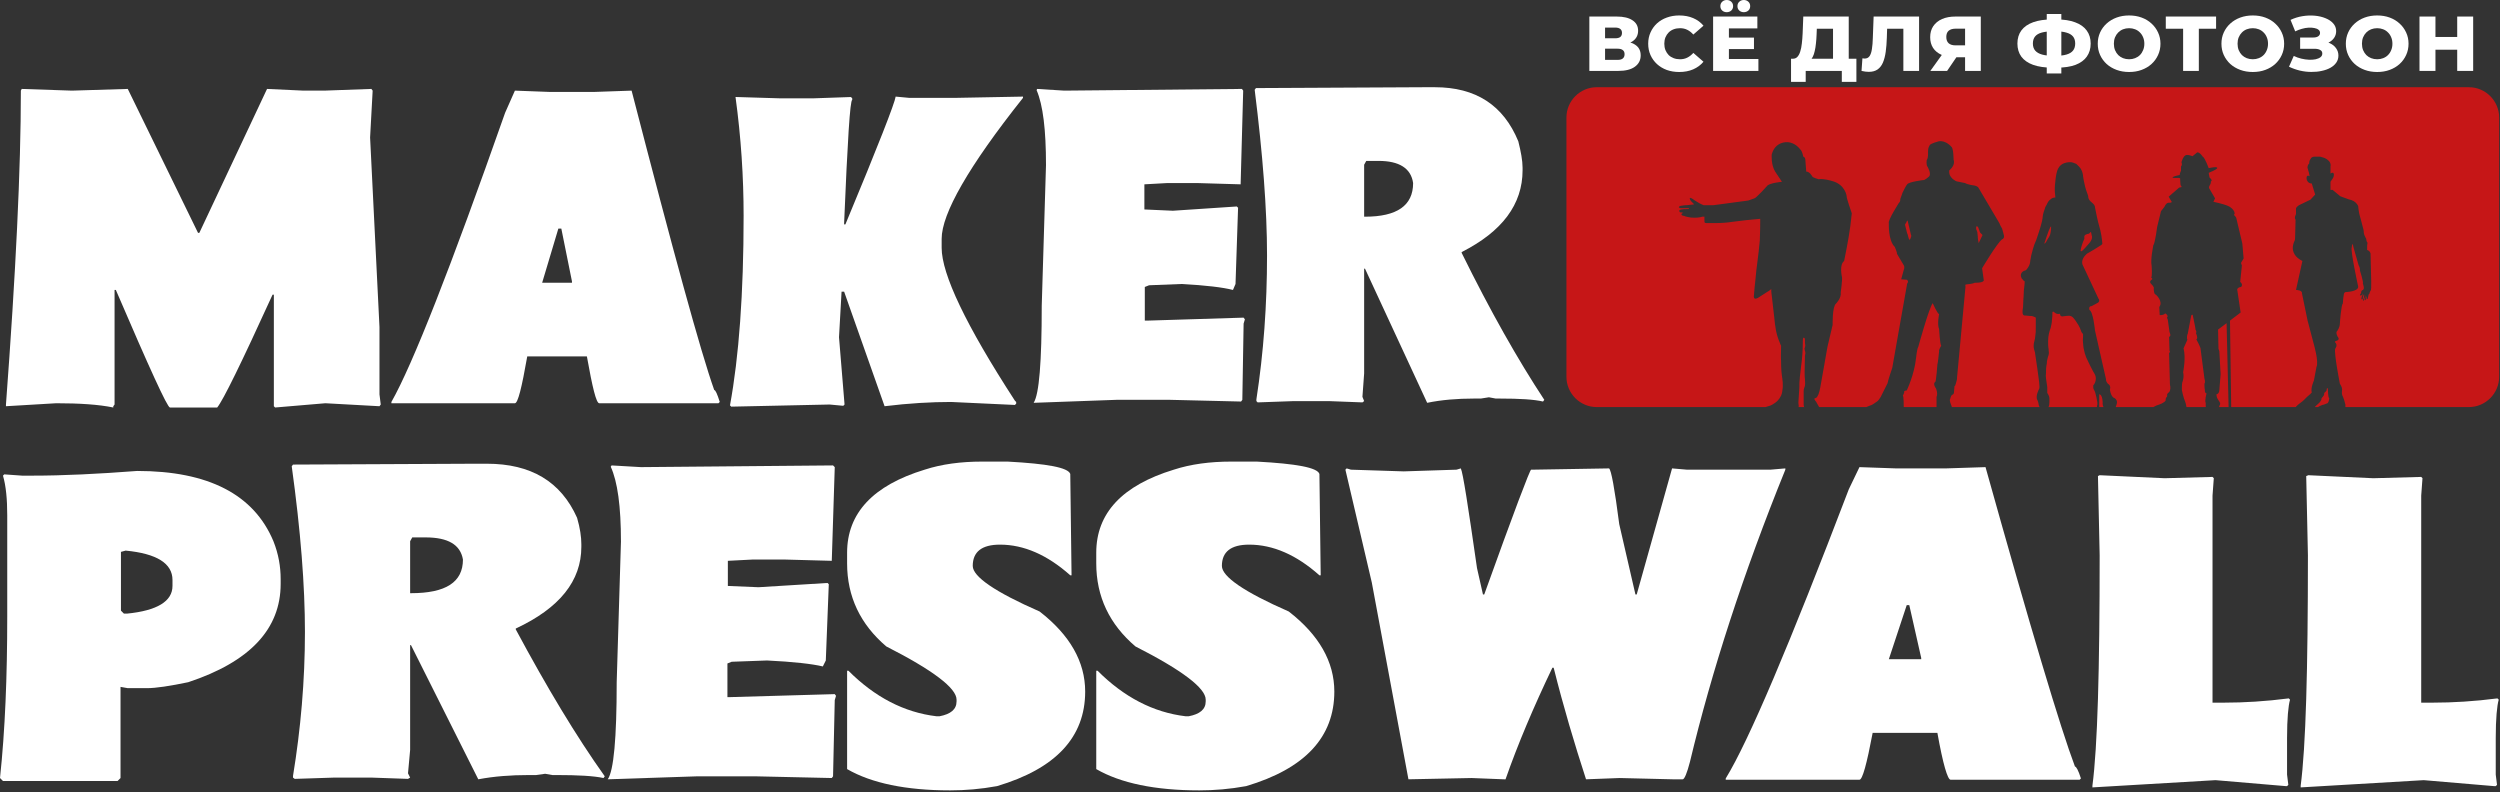 <?xml version="1.0" encoding="UTF-8"?> <svg xmlns="http://www.w3.org/2000/svg" width="587" height="186" viewBox="0 0 587 186" fill="none"><rect x="0" y="0" width="587" height="186" fill="#333333" stroke="none"/> <path d="M32.2 110.581C48.9 110.581 59.6 116.081 64.2 127.081C65.4 130.081 65.9 133.081 65.9 135.981V137.081C65.9 147.681 58.7 155.381 44.2 160.181C39.9 161.081 36.6 161.581 34.5 161.581H30L28.3 161.281V182.681L27.6 183.381H0.7L0 182.681C1.2 171.481 1.7 158.781 1.7 144.781V120.981C1.7 117.181 1.4 114.081 0.7 111.681L1 111.381L5.2 111.681H7.6C14.9 111.681 23 111.281 32.2 110.581ZM28.4 129.581V143.381L29.1 144.081H29.8C36.9 143.381 40.5 141.181 40.5 137.581V136.181C40.5 132.281 36.8 129.981 29.5 129.281L28.4 129.581Z" fill="white"></path> <path d="M111.5 108.881H114.3C124.7 108.881 131.7 113.081 135.5 121.581C136.2 123.981 136.5 126.081 136.5 127.781V128.381C136.5 136.381 131.4 142.781 121.1 147.581V147.781C128.4 161.381 135.3 172.881 142 182.281L141.7 182.681C139.4 182.181 135.7 181.981 130.7 181.981H129.7L128 181.681L125.9 181.981H124.2C119.9 181.981 116 182.281 112.3 182.981L96.5 151.481H96.3V176.081L95.8 181.581L96.3 182.581L95.8 182.881L87.3 182.581H78.4L69.2 182.881L68.8 182.581V182.181C70.6 171.181 71.6 159.881 71.6 148.381C71.6 137.581 70.6 124.681 68.5 109.481L68.8 109.081H69.2L111.5 108.881ZM96.3 127.081V139.281H96.5C104.7 139.281 108.7 136.681 108.7 131.381C108.1 127.881 105.2 126.181 99.9 126.181H96.8L96.3 127.081Z" fill="white"></path> <path d="M143.6 109.281L150.5 109.681L195.6 109.281L196 109.681L195.3 131.681L184.3 131.381H176.7L170.9 131.681V137.581L178.1 137.881L194.3 136.881L194.6 137.181L193.9 155.081L193.2 156.481C190.7 155.881 186.3 155.381 180.1 155.081L171.8 155.381L170.8 155.781V163.681H171.5L196 162.981L196.3 163.381L196 164.381L195.6 182.281L195.3 182.681L177.4 182.281H163.7L142.7 182.981C144.1 180.981 144.8 173.381 144.8 160.181L145.8 127.181C145.8 118.881 145 113.081 143.4 109.581L143.6 109.281Z" fill="white"></path> <path d="M230.6 108.381H236.6C245.9 108.881 250.8 109.781 251.3 111.281L251.6 135.081H251.3C245.9 130.281 240.4 127.881 234.8 127.881C230.5 127.881 228.4 129.581 228.4 132.881C228.4 135.381 233.6 138.981 244.1 143.581C251.2 149.081 254.8 155.381 254.8 162.381C254.8 173.081 247.9 180.481 234.1 184.581C230.3 185.281 226.6 185.581 223.1 185.581C212.7 185.581 204.6 183.881 198.9 180.581V157.481H199.2C205.4 163.681 212.3 167.281 219.9 168.181H220.6C223.2 167.681 224.6 166.581 224.6 164.681V164.281C224.6 161.581 219.1 157.381 208.1 151.781C202 146.581 198.9 140.081 198.9 132.281V129.781C198.9 120.481 205 113.981 217.1 110.281C221.1 108.981 225.6 108.381 230.6 108.381Z" fill="white"></path> <path d="M289.1 108.381H295.1C304.4 108.881 309.3 109.781 309.8 111.281L310.1 135.081H309.8C304.4 130.281 298.9 127.881 293.3 127.881C289 127.881 286.9 129.581 286.9 132.881C286.9 135.381 292.1 138.981 302.6 143.581C309.7 149.081 313.3 155.381 313.3 162.381C313.3 173.081 306.4 180.481 292.6 184.581C288.8 185.281 285.1 185.581 281.6 185.581C271.2 185.581 263.1 183.881 257.4 180.581V157.481H257.7C263.9 163.681 270.8 167.281 278.4 168.181H279.1C281.7 167.681 283.1 166.581 283.1 164.681V164.281C283.1 161.581 277.6 157.381 266.6 151.781C260.5 146.581 257.4 140.081 257.4 132.281V129.781C257.4 120.481 263.5 113.981 275.6 110.281C279.6 108.981 284.1 108.381 289.1 108.381Z" fill="white"></path> <path d="M316.2 109.98L317.2 110.28L329.6 110.68L342 110.28L343 109.98C343.5 110.98 344.7 118.78 346.8 133.38L348.2 139.58H348.5C355.5 120.08 359.2 110.38 359.5 110.28H359.9L377.8 109.98C378.3 110.28 379.1 114.58 380.2 123.08L384 139.58H384.3L392.6 109.98L396.1 110.28H415.7L419.2 109.98V110.28C409.3 134.68 401.9 157.58 396.8 178.88C396.1 181.58 395.5 182.98 395.1 182.98H392.7L380.3 182.68L372.4 182.98C369.7 174.68 367.1 165.98 364.8 156.78H364.5C360.1 165.98 356.4 174.68 353.5 182.98H353.1L345.5 182.68L330.7 182.98L322.1 136.78L315.9 110.28L316.2 109.98Z" fill="white"></path> <path d="M436.6 109.681L445.2 109.981H456.9L466.2 109.681C476.8 147.581 483.8 170.981 487.2 179.981C487.5 179.981 488 180.881 488.6 182.781L488.3 183.081H458C457.3 183.081 456.2 179.381 454.9 172.081H439.7C438.3 179.481 437.3 183.081 436.6 183.081H405.2V182.781C410.6 173.981 420.2 151.281 434.1 114.881L436.6 109.681ZM447.7 142.081L443.5 154.781H451.1V154.481L448.3 142.081H447.7Z" fill="white"></path> <path d="M493 111.581L508.1 112.281H508.5L519.5 111.981L519.8 112.281L519.5 116.381V164.981H522.3C526.9 164.981 532 164.681 537.4 163.981L537.7 164.281C537.3 165.681 537 168.681 537 173.281V181.881L537.3 184.281L537 184.581H536.7L520.2 183.181L491.3 184.881V184.481C492.5 175.381 493 157.281 493 130.381L492.6 111.781L493 111.581Z" fill="white"></path> <path d="M542 111.581L557.1 112.281H557.5L568.5 111.981L568.8 112.281L568.5 116.381V164.981H571.3C575.9 164.981 581 164.681 586.4 163.981L586.7 164.281C586.3 165.681 586 168.681 586 173.281V181.881L586.3 184.281L586 184.581H585.6L569.1 183.181L540.2 184.881V184.481C541.4 175.381 541.9 157.281 541.9 130.381L541.5 111.781L542 111.581Z" fill="white"></path> <path d="M5.1 20.881L16.9 21.281L30 20.881L46.5 54.681H46.8L62.7 20.881L71.3 21.281H76.1L87.2 20.881L87.5 21.281L86.9 32.281L89.1 76.781V92.581L89.4 94.981L89.1 95.381L76.4 94.681L64.6 95.681L64.3 95.381V69.181H64C56.7 85.181 52.4 93.981 51 95.681H39.9C39.3 95.681 35.1 86.481 27.2 68.081H26.9V94.981L26.6 95.381V95.681C23.2 94.981 18.7 94.681 13.2 94.681L1.4 95.381V94.981C3.7 64.181 4.9 39.581 4.9 21.281L5.1 20.881Z" fill="white"></path> <path d="M120.9 21.28L128.9 21.58H139.7L148.3 21.28C158.1 59.18 164.5 82.58 167.7 91.58C168 91.58 168.4 92.48 169 94.38L168.7 94.68H140.7C140 94.68 139.1 90.98 137.8 83.68H123.8C122.5 91.08 121.6 94.68 120.9 94.68H91.9V94.38C96.9 85.58 105.8 62.88 118.6 26.48L120.9 21.28ZM131.1 53.68L127.3 66.38H134.3V66.08L131.8 53.68H131.1Z" fill="white"></path> <path d="M172.7 22.781H173L182.9 23.081H191.2L199.8 22.781L200.1 23.081V23.481C199.6 23.481 199 33.081 198.2 52.381V52.681H198.5C206.2 34.181 210.1 24.181 210.3 22.681L213.5 22.981H224.3L240.2 22.681V22.981C227.4 39.081 221.1 50.181 221.1 56.081V58.181C221.1 64.381 226.8 76.381 238.3 94.081L238.6 94.381V94.781L238.3 95.081L223.3 94.381C218.7 94.381 213.4 94.681 207.7 95.381L198.2 68.481H197.6L197 79.181L198.3 94.981L198 95.281L194.8 94.981L171.7 95.481L171.4 95.181C173.5 83.781 174.6 68.881 174.6 50.681C174.6 41.581 174 32.281 172.7 22.781Z" fill="white"></path> <path d="M243.5 20.881L249.9 21.281L291.6 20.881L291.9 21.281L291.3 43.281L281.1 42.981H274.1L268.7 43.281V49.181L275.4 49.481L290.4 48.481L290.7 48.781L290.1 66.681L289.5 68.081C287.2 67.481 283.1 66.981 277.4 66.681L269.8 66.981L268.8 67.381V75.281H269.4L292 74.581L292.3 74.981L292 75.981L291.7 93.881L291.4 94.281L274.8 93.881H262.1L242.7 94.581C244 92.581 244.6 84.981 244.6 71.781L245.6 38.781C245.6 30.481 244.9 24.681 243.4 21.181L243.5 20.881Z" fill="white"></path> <path d="M334.4 20.48H336.9C346.5 20.48 353 24.68 356.5 33.181C357.1 35.581 357.5 37.681 357.5 39.38V39.98C357.5 47.98 352.7 54.38 343.2 59.181V59.38C349.9 72.981 356.4 84.481 362.6 93.88L362.3 94.281C360.2 93.781 356.8 93.581 352.1 93.581H351.2L349.6 93.281L347.7 93.581H346.1C342.2 93.581 338.5 93.88 335.1 94.581L320.5 63.081H320.3V87.68L319.9 93.18L320.3 94.18L319.9 94.481L312 94.18H303.8L295.3 94.481L295 94.18V93.781C296.7 82.781 297.5 71.481 297.5 59.98C297.5 49.181 296.5 36.281 294.6 21.081L294.9 20.68H295.2L334.4 20.48ZM320.3 38.681V50.88H320.5C328 50.88 331.8 48.281 331.8 42.98C331.3 39.48 328.5 37.781 323.7 37.781H320.8L320.3 38.681Z" fill="white"></path> <path d="M576.953 3.885H580.7V16.651H576.953V3.885ZM571.844 16.651H568.097V3.885H571.844V16.651ZM577.218 11.672H571.579V8.681H577.218V11.672Z" fill="white"></path> <path d="M558.164 16.906C557.104 16.906 556.126 16.741 555.231 16.413C554.335 16.085 553.553 15.623 552.884 15.027C552.228 14.419 551.717 13.714 551.351 12.912C550.985 12.109 550.802 11.228 550.802 10.267C550.802 9.307 550.985 8.425 551.351 7.623C551.717 6.82 552.228 6.121 552.884 5.526C553.553 4.918 554.335 4.45 555.231 4.121C556.126 3.793 557.104 3.629 558.164 3.629C559.236 3.629 560.214 3.793 561.097 4.121C561.993 4.45 562.769 4.918 563.425 5.526C564.081 6.121 564.592 6.82 564.958 7.623C565.336 8.425 565.525 9.307 565.525 10.267C565.525 11.228 565.336 12.115 564.958 12.93C564.592 13.732 564.081 14.431 563.425 15.027C562.769 15.623 561.993 16.085 561.097 16.413C560.214 16.741 559.236 16.906 558.164 16.906ZM558.164 13.915C558.668 13.915 559.135 13.83 559.564 13.659C560.006 13.489 560.384 13.246 560.7 12.93C561.028 12.602 561.28 12.213 561.457 11.763C561.646 11.313 561.74 10.814 561.74 10.267C561.74 9.708 561.646 9.21 561.457 8.772C561.28 8.322 561.028 7.939 560.7 7.623C560.384 7.295 560.006 7.045 559.564 6.875C559.135 6.705 558.668 6.62 558.164 6.62C557.659 6.62 557.186 6.705 556.744 6.875C556.316 7.045 555.937 7.295 555.609 7.623C555.294 7.939 555.041 8.322 554.852 8.772C554.675 9.21 554.587 9.708 554.587 10.267C554.587 10.814 554.675 11.313 554.852 11.763C555.041 12.213 555.294 12.602 555.609 12.93C555.937 13.246 556.316 13.489 556.744 13.659C557.186 13.83 557.659 13.915 558.164 13.915Z" fill="white"></path> <path d="M537.459 15.666L538.576 13.131C539.144 13.411 539.737 13.624 540.355 13.77C540.973 13.915 541.572 14.001 542.153 14.025C542.733 14.049 543.257 14.013 543.723 13.915C544.203 13.806 544.581 13.642 544.859 13.423C545.136 13.204 545.275 12.918 545.275 12.566C545.275 12.177 545.105 11.897 544.764 11.727C544.436 11.545 544.001 11.453 543.458 11.453H540.071V8.809H543.156C543.66 8.809 544.051 8.712 544.329 8.517C544.607 8.323 544.745 8.061 544.745 7.733C544.745 7.417 544.625 7.168 544.386 6.985C544.146 6.791 543.824 6.657 543.421 6.584C543.017 6.499 542.563 6.469 542.058 6.493C541.553 6.517 541.03 6.608 540.487 6.766C539.945 6.912 539.421 7.113 538.917 7.368L537.819 4.669C538.715 4.244 539.655 3.952 540.639 3.794C541.623 3.636 542.582 3.599 543.515 3.684C544.449 3.769 545.294 3.97 546.051 4.286C546.808 4.59 547.407 4.997 547.849 5.508C548.303 6.019 548.53 6.621 548.53 7.314C548.53 7.921 548.36 8.462 548.019 8.937C547.679 9.411 547.218 9.782 546.638 10.049C546.057 10.317 545.389 10.45 544.632 10.45L544.726 9.684C545.597 9.684 546.354 9.83 546.997 10.122C547.653 10.414 548.158 10.815 548.511 11.326C548.877 11.824 549.06 12.402 549.06 13.058C549.06 13.678 548.89 14.232 548.549 14.718C548.221 15.192 547.761 15.593 547.168 15.921C546.575 16.25 545.893 16.493 545.124 16.651C544.367 16.821 543.553 16.9 542.683 16.888C541.812 16.888 540.929 16.785 540.033 16.578C539.15 16.371 538.292 16.067 537.459 15.666Z" fill="white"></path> <path d="M528.956 16.906C527.896 16.906 526.918 16.741 526.023 16.413C525.127 16.085 524.345 15.623 523.676 15.027C523.02 14.419 522.509 13.714 522.143 12.912C521.777 12.109 521.594 11.228 521.594 10.267C521.594 9.307 521.777 8.425 522.143 7.623C522.509 6.82 523.02 6.121 523.676 5.526C524.345 4.918 525.127 4.45 526.023 4.121C526.918 3.793 527.896 3.629 528.956 3.629C530.028 3.629 531.006 3.793 531.889 4.121C532.785 4.45 533.561 4.918 534.217 5.526C534.873 6.121 535.384 6.82 535.75 7.623C536.128 8.425 536.317 9.307 536.317 10.267C536.317 11.228 536.128 12.115 535.75 12.93C535.384 13.732 534.873 14.431 534.217 15.027C533.561 15.623 532.785 16.085 531.889 16.413C531.006 16.741 530.028 16.906 528.956 16.906ZM528.956 13.915C529.46 13.915 529.927 13.83 530.356 13.659C530.798 13.489 531.176 13.246 531.492 12.93C531.82 12.602 532.072 12.213 532.249 11.763C532.438 11.313 532.532 10.814 532.532 10.267C532.532 9.708 532.438 9.21 532.249 8.772C532.072 8.322 531.82 7.939 531.492 7.623C531.176 7.295 530.798 7.045 530.356 6.875C529.927 6.705 529.46 6.62 528.956 6.62C528.451 6.62 527.978 6.705 527.536 6.875C527.108 7.045 526.729 7.295 526.401 7.623C526.086 7.939 525.833 8.322 525.644 8.772C525.467 9.21 525.379 9.708 525.379 10.267C525.379 10.814 525.467 11.313 525.644 11.763C525.833 12.213 526.086 12.602 526.401 12.93C526.729 13.246 527.108 13.489 527.536 13.659C527.978 13.83 528.451 13.915 528.956 13.915Z" fill="white"></path> <path d="M512.596 16.651V5.946L513.428 6.748H508.527V3.885H520.336V6.748H515.453L516.286 5.946V16.651H512.596Z" fill="white"></path> <path d="M499.915 16.906C498.855 16.906 497.877 16.741 496.981 16.413C496.086 16.085 495.304 15.623 494.635 15.027C493.979 14.419 493.468 13.714 493.102 12.912C492.736 12.109 492.553 11.228 492.553 10.267C492.553 9.307 492.736 8.425 493.102 7.623C493.468 6.82 493.979 6.121 494.635 5.526C495.304 4.918 496.086 4.45 496.981 4.121C497.877 3.793 498.855 3.629 499.915 3.629C500.987 3.629 501.965 3.793 502.848 4.121C503.744 4.45 504.52 4.918 505.176 5.526C505.832 6.121 506.343 6.82 506.709 7.623C507.087 8.425 507.276 9.307 507.276 10.267C507.276 11.228 507.087 12.115 506.709 12.93C506.343 13.732 505.832 14.431 505.176 15.027C504.52 15.623 503.744 16.085 502.848 16.413C501.965 16.741 500.987 16.906 499.915 16.906ZM499.915 13.915C500.419 13.915 500.886 13.83 501.315 13.659C501.757 13.489 502.135 13.246 502.451 12.93C502.779 12.602 503.031 12.213 503.208 11.763C503.397 11.313 503.491 10.814 503.491 10.267C503.491 9.708 503.397 9.21 503.208 8.772C503.031 8.322 502.779 7.939 502.451 7.623C502.135 7.295 501.757 7.045 501.315 6.875C500.886 6.705 500.419 6.62 499.915 6.62C499.41 6.62 498.937 6.705 498.495 6.875C498.066 7.045 497.688 7.295 497.36 7.623C497.045 7.939 496.792 8.322 496.603 8.772C496.426 9.21 496.338 9.708 496.338 10.267C496.338 10.814 496.426 11.313 496.603 11.763C496.792 12.213 497.045 12.602 497.36 12.93C497.688 13.246 498.066 13.489 498.495 13.659C498.937 13.83 499.41 13.915 499.915 13.915Z" fill="white"></path> <path d="M481.864 15.884C480.098 15.884 478.602 15.665 477.379 15.228C476.168 14.79 475.247 14.152 474.616 13.313C473.998 12.462 473.688 11.434 473.688 10.231C473.688 9.015 473.998 7.987 474.616 7.149C475.247 6.297 476.174 5.653 477.398 5.215C478.621 4.778 480.116 4.559 481.883 4.559C481.908 4.559 481.99 4.559 482.129 4.559C482.28 4.559 482.431 4.559 482.583 4.559C482.734 4.559 482.816 4.559 482.829 4.559C484.583 4.559 486.052 4.784 487.238 5.234C488.437 5.671 489.345 6.316 489.963 7.167C490.582 8.006 490.891 9.027 490.891 10.231C490.891 11.422 490.588 12.443 489.982 13.294C489.389 14.133 488.506 14.778 487.333 15.228C486.16 15.665 484.715 15.884 482.999 15.884C482.974 15.884 482.873 15.884 482.696 15.884C482.52 15.884 482.349 15.884 482.185 15.884C482.021 15.884 481.914 15.884 481.864 15.884ZM482.204 13.112C482.242 13.112 482.299 13.112 482.375 13.112C482.463 13.112 482.526 13.112 482.564 13.112C483.649 13.112 484.538 13.009 485.232 12.802C485.926 12.595 486.437 12.279 486.765 11.854C487.093 11.428 487.257 10.881 487.257 10.212C487.257 9.532 487.087 8.984 486.746 8.571C486.406 8.158 485.895 7.854 485.213 7.659C484.532 7.452 483.662 7.349 482.602 7.349C482.564 7.349 482.501 7.349 482.413 7.349C482.337 7.349 482.267 7.349 482.204 7.349C481.069 7.349 480.142 7.446 479.423 7.641C478.703 7.835 478.174 8.146 477.833 8.571C477.492 8.984 477.322 9.538 477.322 10.231C477.322 10.912 477.505 11.465 477.871 11.89C478.249 12.316 478.798 12.626 479.517 12.82C480.249 13.015 481.145 13.112 482.204 13.112ZM480.577 17.252V3.282H484.002V17.252H480.577Z" fill="white"></path> <path d="M461.4 16.651V12.693L462.29 13.441H458.94C457.754 13.441 456.732 13.253 455.874 12.876C455.016 12.499 454.354 11.958 453.887 11.253C453.433 10.547 453.206 9.709 453.206 8.736C453.206 7.727 453.446 6.864 453.925 6.146C454.417 5.417 455.105 4.857 455.988 4.468C456.884 4.079 457.931 3.885 459.129 3.885H465.09V16.651H461.4ZM453.244 16.651L456.556 12.037H460.322L457.18 16.651H453.244ZM461.4 11.544V5.836L462.29 6.73H459.205C458.473 6.73 457.918 6.894 457.54 7.222C457.174 7.538 456.991 8.025 456.991 8.681C456.991 9.326 457.174 9.818 457.54 10.158C457.918 10.487 458.461 10.651 459.167 10.651H462.29L461.4 11.544Z" fill="white"></path> <path d="M438.791 16.87C438.538 16.87 438.267 16.852 437.977 16.815C437.699 16.779 437.403 16.724 437.087 16.651L437.296 13.696C437.472 13.733 437.643 13.751 437.807 13.751C438.324 13.751 438.715 13.557 438.98 13.168C439.245 12.766 439.428 12.207 439.529 11.49C439.642 10.772 439.712 9.933 439.737 8.973L439.926 3.885H450.599V16.651H446.909V5.946L447.723 6.748H442.367L443.124 5.909L443.03 8.827C442.992 10.067 442.903 11.186 442.765 12.183C442.626 13.168 442.405 14.012 442.102 14.718C441.8 15.411 441.377 15.946 440.834 16.323C440.305 16.687 439.623 16.87 438.791 16.87Z" fill="white"></path> <path d="M430.394 15.082V6.748H426.59L426.534 8.134C426.508 8.876 426.458 9.569 426.382 10.213C426.319 10.857 426.225 11.447 426.098 11.982C425.985 12.517 425.827 12.979 425.625 13.368C425.436 13.745 425.203 14.037 424.925 14.243L420.932 13.788C421.374 13.8 421.733 13.66 422.011 13.368C422.301 13.064 422.528 12.645 422.692 12.11C422.869 11.575 422.995 10.943 423.071 10.213C423.159 9.484 423.222 8.687 423.26 7.824L423.411 3.885H434.084V15.082H430.394ZM420.535 19.222V13.788H435.882V19.222H432.457V16.651H423.979V19.222H420.535Z" fill="white"></path> <path d="M405.683 8.827H411.833V11.526H405.683V8.827ZM405.947 13.86H412.874V16.651H402.238V3.885H412.628V6.675H405.947V13.86ZM409.448 2.863C409.032 2.863 408.679 2.736 408.389 2.48C408.098 2.213 407.953 1.866 407.953 1.441C407.953 1.015 408.098 0.669 408.389 0.401C408.679 0.134 409.032 0 409.448 0C409.865 0 410.218 0.134 410.508 0.401C410.798 0.669 410.943 1.015 410.943 1.441C410.943 1.866 410.798 2.213 410.508 2.48C410.218 2.736 409.865 2.863 409.448 2.863ZM405.436 2.863C405.02 2.863 404.667 2.736 404.377 2.48C404.087 2.213 403.941 1.866 403.941 1.441C403.941 1.015 404.087 0.669 404.377 0.401C404.667 0.134 405.02 0 405.436 0C405.853 0 406.206 0.134 406.496 0.401C406.786 0.669 406.932 1.015 406.932 1.441C406.932 1.866 406.786 2.213 406.496 2.48C406.206 2.736 405.853 2.863 405.436 2.863Z" fill="white"></path> <path d="M394.281 16.906C393.234 16.906 392.263 16.748 391.367 16.431C390.484 16.103 389.714 15.641 389.058 15.045C388.415 14.45 387.91 13.751 387.544 12.948C387.179 12.134 386.996 11.24 386.996 10.267C386.996 9.295 387.179 8.407 387.544 7.605C387.91 6.79 388.415 6.085 389.058 5.489C389.714 4.893 390.484 4.437 391.367 4.121C392.263 3.793 393.234 3.629 394.281 3.629C395.505 3.629 396.597 3.836 397.555 4.249C398.527 4.662 399.334 5.258 399.978 6.036L397.593 8.115C397.164 7.629 396.691 7.258 396.174 7.003C395.669 6.747 395.102 6.62 394.471 6.62C393.928 6.62 393.43 6.705 392.976 6.875C392.521 7.045 392.13 7.295 391.802 7.623C391.487 7.939 391.235 8.322 391.045 8.772C390.869 9.222 390.78 9.72 390.78 10.267C390.78 10.814 390.869 11.313 391.045 11.763C391.235 12.213 391.487 12.602 391.802 12.93C392.13 13.246 392.521 13.489 392.976 13.659C393.43 13.83 393.928 13.915 394.471 13.915C395.102 13.915 395.669 13.787 396.174 13.532C396.691 13.276 397.164 12.906 397.593 12.419L399.978 14.498C399.334 15.264 398.527 15.86 397.555 16.286C396.597 16.699 395.505 16.906 394.281 16.906Z" fill="white"></path> <path d="M373.179 16.651V3.885H379.613C381.203 3.885 382.433 4.177 383.303 4.76C384.186 5.332 384.628 6.146 384.628 7.204C384.628 8.237 384.218 9.052 383.398 9.648C382.578 10.231 381.48 10.523 380.105 10.523L380.483 9.666C381.972 9.666 383.133 9.952 383.966 10.523C384.811 11.082 385.233 11.909 385.233 13.003C385.233 14.122 384.779 15.009 383.871 15.666C382.975 16.323 381.676 16.651 379.973 16.651H373.179ZM376.869 14.061H379.821C380.364 14.061 380.767 13.952 381.032 13.733C381.31 13.502 381.449 13.168 381.449 12.73C381.449 12.292 381.31 11.97 381.032 11.763C380.767 11.544 380.364 11.435 379.821 11.435H376.869V14.061ZM376.869 8.991H379.253C379.783 8.991 380.181 8.888 380.446 8.681C380.711 8.462 380.843 8.146 380.843 7.733C380.843 7.319 380.711 7.009 380.446 6.803C380.181 6.584 379.783 6.474 379.253 6.474H376.869V8.991Z" fill="white"></path> <path fill-rule="evenodd" clip-rule="evenodd" d="M586.8 88.481V27.581C586.8 23.68 583.6 20.48 579.7 20.48H374.9C371 20.48 367.8 23.68 367.8 27.581V88.481C367.8 92.38 371 95.581 374.9 95.581H414.552C414.703 95.528 414.845 95.486 414.97 95.45L414.97 95.45L414.97 95.45L414.971 95.45C415.056 95.425 415.133 95.403 415.2 95.38C415.896 95.207 416.364 94.882 416.672 94.668C416.718 94.636 416.761 94.607 416.8 94.581C417.1 94.381 417.8 93.781 418.2 92.88C418.442 92.317 418.489 91.883 418.55 91.318L418.55 91.318C418.565 91.181 418.581 91.037 418.6 90.88C418.6 90.081 418.6 89.481 418.5 88.981C418.3 87.781 418.2 86.481 418.2 84.981C418.133 84.039 418.156 83.188 418.179 82.366V82.366V82.366V82.366C418.189 81.966 418.2 81.573 418.2 81.181C418.1 80.981 418 80.781 417.9 80.481C417 78.381 416.8 76.681 416.6 74.581C416.3 72.081 416.1 70.281 415.9 68.481V68.281V67.88C415.9 67.88 415.7 67.981 415.5 68.181C415.4 68.281 415.3 68.38 415.2 68.38C414.8 68.63 414.375 68.906 413.95 69.18C413.525 69.456 413.1 69.731 412.7 69.981C412.2 70.18 412 70.18 411.9 69.981C411.8 69.881 411.8 69.581 411.8 69.581C411.915 68.035 412.062 66.686 412.186 65.552C412.278 64.706 412.357 63.979 412.4 63.38C412.479 62.748 412.551 62.186 412.616 61.673L412.616 61.672L412.616 61.672L412.616 61.672C412.879 59.591 413.04 58.325 413.2 56.48C413.3 54.281 413.3 52.481 413.3 51.381V51.38C411.1 51.581 408.9 51.781 406.8 52.081C405.6 52.281 404.2 52.38 402.6 52.38H400.7C400.6 52.38 400.4 52.38 400.3 52.281C400.2 52.181 400.2 52.081 400.2 51.681V51.681V50.88H399.7C399.1 51.081 398.2 51.181 397 51.081L397 51.081C396.4 50.981 395.8 50.881 395.4 50.681C395 50.681 394.8 50.48 394.8 50.281C394.8 50.181 395 50.081 395.2 49.981L395.2 49.98C395.15 49.98 395.1 49.956 395.05 49.931C395 49.906 394.95 49.88 394.9 49.88C394.7 49.88 394.5 49.88 394.4 49.781C394.3 49.681 394.3 49.581 394.3 49.48C394.3 49.281 394.6 49.081 396.3 49.081C396.8 49.081 396.5 48.88 396.5 48.88H394.5C394.5 48.88 394.3 48.781 394.2 48.681C394.2 48.581 394.3 48.48 394.3 48.48C394.451 48.33 394.772 48.293 395.22 48.241H395.22L395.22 48.241L395.221 48.241L395.221 48.241C395.368 48.224 395.528 48.205 395.7 48.181C396 48.181 396.3 48.181 396.9 48.081C397.135 48.081 397.335 48.046 397.5 48.018L397.5 48.018C397.617 47.998 397.717 47.98 397.8 47.98L397.3 47.48C397 47.181 396.9 47.081 396.8 46.781C396.8 46.747 396.789 46.714 396.778 46.681L396.778 46.681C396.756 46.614 396.734 46.547 396.8 46.48C396.9 46.38 397.5 46.681 397.8 46.98C397.902 47.042 398.012 47.111 398.131 47.186L398.132 47.186C398.598 47.48 399.204 47.862 400 48.181H402.3L410.5 47.081L411.9 46.581C412.3 46.581 414.9 43.681 414.9 43.681C415.3 42.981 418.4 42.681 418.4 42.681L416.8 40.281C415.8 38.681 416 36.281 416 36.281C416.8 33.181 419.6 33.38 419.6 33.38C421.5 33.38 422.7 35.081 422.7 35.081C423.2 35.481 423.4 36.781 423.4 36.781C423.9 36.88 423.9 37.581 423.9 37.581L424.1 40.281C424.9 40.281 425.5 41.38 425.5 41.38C425.5 41.681 427 42.081 427 42.081C428.2 41.881 430.1 42.48 430.1 42.48C433.3 43.281 433.6 46.081 433.6 46.081C433.5 46.381 434.8 50.081 434.8 50.081C434.416 54.209 433.756 57.507 433.084 60.861L433 61.281C431.8 62.181 432.5 65.081 432.5 65.081C432.6 65.881 432.2 68.681 432.2 68.681C432.4 69.981 431.1 71.281 431.1 71.281C430.2 71.981 430.3 76.281 430.3 76.281L429.1 81.38L427.4 90.981C426.9 93.68 426.2 93.481 426.2 93.481C425.7 93.581 426.4 94.281 426.4 94.281C426.807 94.958 427.03 95.361 427.131 95.581H492.366C492.329 95.394 492.4 95.18 492.4 95.18C492.7 94.68 491.9 91.98 491.9 91.98C491.858 91.897 491.816 91.817 491.776 91.742C491.625 91.455 491.5 91.217 491.5 90.98V90.48C491.8 90.18 492.1 89.58 492.1 88.88C492.1 88.28 491.9 87.88 491.5 87.28C491.411 87.103 491.306 86.9 491.188 86.674C490.905 86.132 490.552 85.456 490.2 84.68C489.7 83.78 489.2 82.28 489.1 80.58C489.032 80.104 489.056 79.72 489.079 79.366V79.366L489.079 79.366C489.09 79.2 489.1 79.04 489.1 78.88V78.48C489 78.28 488.9 78.18 488.8 78.08L488.8 78.08C488.7 77.93 488.65 77.78 488.587 77.593L488.587 77.593C488.525 77.405 488.45 77.18 488.3 76.88C488.118 76.455 487.899 76.141 487.71 75.87C487.588 75.694 487.478 75.537 487.4 75.38C486.9 74.68 486.6 74.28 486.1 74.18C485.914 74.118 485.767 74.133 485.564 74.153C485.438 74.165 485.291 74.18 485.1 74.18C484.972 74.198 484.857 74.217 484.754 74.233L484.753 74.233C484.293 74.307 484.063 74.343 483.9 74.18C483.7 74.08 483.7 73.88 483.7 73.68C483.2 73.78 482.9 73.68 482.7 73.58C482.614 73.522 482.527 73.457 482.446 73.394C482.244 73.241 482.071 73.109 482 73.18C481.9 73.28 481.9 73.38 481.9 73.48V73.48C481.9 73.98 481.9 74.48 481.8 75.08C481.8 75.629 481.677 76.177 481.576 76.629L481.576 76.63C481.548 76.754 481.521 76.872 481.5 76.98C481.2 77.78 480.9 78.78 480.9 80.08V80.081C480.9 80.78 480.9 81.38 481 81.88C481.1 82.58 481.1 83.08 481 83.38C480.9 83.68 480.8 83.98 480.7 84.48C480.6 84.78 480.6 85.08 480.6 85.28V85.28C480.4 86.18 480.4 86.98 480.4 87.58C480.4 87.671 480.391 87.771 480.381 87.88C480.358 88.132 480.33 88.431 480.4 88.78C480.458 89.363 480.516 89.708 480.575 90.053L480.575 90.054V90.054C480.617 90.3 480.658 90.547 480.7 90.88V92.28C480.8 92.38 480.9 92.58 481 92.78L481 92.78C481.24 93.261 481.224 93.678 481.208 94.082C481.204 94.182 481.2 94.281 481.2 94.38C481.2 94.68 481.2 95.08 481 95.58H478.9C478.74 95.34 478.708 95.164 478.65 94.847C478.636 94.768 478.62 94.68 478.6 94.58C478.6 94.48 478.5 94.18 478.4 93.98C477.8 93.08 478.8 91.28 478.8 91.28C479 90.98 478.7 88.88 478.4 86.78C478.2 85.38 478 83.98 477.8 82.68C477.789 82.649 477.778 82.616 477.766 82.58C477.66 82.274 477.5 81.807 477.5 81.18C477.5 80.734 477.574 80.459 477.66 80.138C477.748 79.811 477.849 79.435 477.9 78.78C478 78.28 478 77.78 478 76.781V76.78V74.58C477.938 74.518 477.876 74.495 477.791 74.462C477.738 74.442 477.676 74.418 477.6 74.38C477.2 74.18 476.9 74.18 476.6 74.18H476.6C476.476 74.18 476.334 74.163 476.168 74.143C475.934 74.114 475.651 74.08 475.3 74.08C475.25 74.08 475.225 74.055 475.2 74.03C475.175 74.005 475.15 73.98 475.1 73.98C474.849 73.73 474.878 73.27 474.894 73.008C474.897 72.957 474.9 72.913 474.9 72.88C475.02 72.338 475.032 71.795 475.044 71.231C475.052 70.859 475.06 70.478 475.1 70.08C475.15 69.68 475.15 69.505 475.15 69.28V69.28C475.15 69.055 475.15 68.78 475.2 68.18C475.223 67.969 475.247 67.769 475.269 67.581L475.269 67.58C475.341 66.963 475.4 66.463 475.4 66.08C475.2 65.98 475 65.78 474.8 65.48C474.7 65.48 474.7 65.38 474.7 65.38C474.7 65.358 474.68 65.316 474.653 65.258C474.557 65.054 474.366 64.647 474.6 64.18C474.9 63.58 475.6 63.48 475.6 63.48C475.8 63.38 476 63.08 476.2 62.78L476.2 62.78C476.6 62.18 476.7 61.58 476.7 61.28C476.8 60.48 477 59.58 477.3 58.58C477.5 57.78 477.8 56.98 478.1 56.38C479.1 53.48 479.5 51.98 479.6 51.18C479.6 50.88 479.7 50.08 480.1 49.08C480.176 48.699 480.369 48.376 480.5 48.155C480.541 48.086 480.576 48.028 480.6 47.98C480.614 47.953 480.629 47.917 480.648 47.876L480.648 47.876C480.763 47.618 480.983 47.125 481.5 46.78C481.9 46.38 482.4 46.38 482.6 46.38C482.5 45.58 482.4 44.58 482.5 43.48C482.6 42.38 482.7 41.38 482.9 40.58C482.915 40.534 482.93 40.475 482.948 40.404L482.948 40.404C483.049 40.01 483.237 39.273 484 38.68C484.8 38.08 485.8 38.08 486.1 38.08C486.55 38.08 486.944 38.249 487.239 38.375C487.337 38.418 487.425 38.455 487.5 38.48C487.541 38.522 487.596 38.572 487.659 38.63C487.903 38.854 488.283 39.204 488.6 39.68C489 40.38 489.1 41.08 489.1 41.38C489.181 42.032 489.329 42.684 489.49 43.39L489.49 43.391C489.526 43.551 489.563 43.714 489.6 43.88C489.737 44.427 489.92 44.927 490.086 45.38L490.086 45.381C490.163 45.59 490.237 45.79 490.3 45.98C490.3 46.18 490.3 46.58 490.6 46.98C490.747 47.201 490.949 47.368 491.084 47.48C491.133 47.52 491.173 47.554 491.2 47.58C491.22 47.6 491.248 47.624 491.281 47.653C491.416 47.768 491.64 47.96 491.8 48.28C491.9 48.48 491.9 48.58 491.9 48.68C492.2 50.28 492.5 51.58 492.7 52.38C492.758 52.613 492.825 52.846 492.895 53.091L492.895 53.092C493.066 53.689 493.258 54.359 493.4 55.28C493.412 55.363 493.423 55.444 493.435 55.524L493.451 55.631C493.531 56.18 493.6 56.649 493.6 56.98C493.6 56.98 493.7 57.08 493.6 57.28C493.5 57.48 493.3 57.58 493.3 57.58L493.299 57.58C492.2 58.28 491.1 58.98 490 59.58C488.4 60.98 489 62.18 489 62.18L492.7 70.08C493.2 70.68 492.6 71.08 492.6 71.08L491.1 71.88C490.3 71.88 490.6 72.78 490.6 72.78C491.5 73.18 491.9 77.58 491.9 77.58L494.5 89.08C494.4 89.48 494.9 90.08 494.9 90.08C495.8 90.58 495.4 91.48 495.4 91.48C495.7 93.38 496.5 93.48 496.5 93.48C497.34 94.04 497.053 94.796 496.874 95.268C496.825 95.397 496.784 95.504 496.776 95.581H505.601C506.1 95.281 506.4 95.181 507 94.981C507.3 94.881 507.8 94.681 508.3 94.281L508.3 94.281C508.4 94.181 508.5 94.081 508.5 93.981V93.781C508.5 93.681 508.5 93.581 508.6 93.381L508.8 93.181C508.9 92.981 508.9 92.781 508.8 92.781C508.8 92.731 508.825 92.681 508.85 92.631C508.875 92.581 508.9 92.531 508.9 92.481C508.933 92.448 508.955 92.414 508.978 92.381C509.022 92.314 509.067 92.248 509.2 92.181C509.238 92.143 509.262 92.105 509.282 92.072C509.314 92.019 509.338 91.981 509.4 91.981C509.4 91.931 509.425 91.881 509.45 91.831C509.475 91.781 509.5 91.731 509.5 91.681C509.5 91.681 509.6 91.381 509.6 91.181C509.6 90.981 509.6 90.681 509.5 90.281L509.3 82.881C509.7 82.581 509.4 82.381 509.4 82.381L509.3 79.081C509.9 78.981 509.4 77.981 509.4 77.981L509 75.081L508.8 74.581C509.3 74.081 508.4 73.581 508.4 73.581C508 74.081 507.1 73.981 507.1 73.981L507 72.081C508 70.781 506.2 69.181 506.2 69.181C505.7 69.181 505.7 67.781 505.7 67.781C505.9 67.381 505.1 66.681 505.1 66.681C504.5 66.081 505.2 65.681 505.2 65.681C505.6 65.481 505.1 65.181 505.1 65.181C505.4 64.881 505.2 62.381 505.2 62.381C504.9 60.981 505.6 57.581 505.6 57.581C506 57.181 506.5 53.281 506.5 53.281L507.4 49.581L508.2 48.581C508.664 47.575 509.069 47.587 509.414 47.597C509.514 47.6 509.61 47.603 509.7 47.581C510.1 47.481 509.8 47.181 509.8 47.181L509.2 46.181L511.4 44.281C511.6 43.981 512 43.981 512 43.981C512.5 43.981 512 43.481 512 43.481C512 43.481 511.9 42.581 511.9 42.081V41.881C511.8 41.781 511.7 41.781 511.6 41.781H510.7C510.6 41.781 510.1 41.781 510.1 41.681C510.1 41.581 510.4 41.381 511.8 41.081C511.8 40.681 512.1 40.081 512.1 40.081V39.081C512.5 38.681 512.2 38.081 512.2 38.081C512.6 36.781 513 36.581 513 36.581C513.4 36.081 514.8 36.681 514.8 36.681L515.9 35.781C516.5 35.681 517.2 36.781 517.2 36.781C517.7 36.981 518.6 39.481 518.6 39.481C520.9 38.981 520.6 39.481 520.6 39.481C520.6 39.781 518.6 40.581 518.6 40.581L518.8 41.681C519.7 42.481 519.1 42.581 519.1 42.581C519.2 43.081 518.8 43.581 518.8 43.581C518.6 43.881 518.7 44.181 518.7 44.181L520.1 46.581L519.7 47.381C523.4 48.181 523.7 48.681 523.7 48.681C524.2 48.981 524.5 49.481 524.6 49.681C524.7 49.981 524.7 50.181 524.7 50.181C524.4 50.281 524.7 50.681 524.7 50.681C525.1 50.981 525.1 51.281 525.1 51.281L526.5 57.181L526.8 60.681L526.4 61.381C526 61.781 526.4 62.281 526.4 62.281L526 66.181C526.8 66.881 526.2 67.381 526.2 67.381C525.3 67.481 525.3 67.981 525.3 67.981L526.1 73.381L523.6 75.281L523.886 95.581H539.078C539.119 95.526 539.159 95.461 539.2 95.38C539.563 95.017 539.873 94.788 540.17 94.568C540.446 94.365 540.711 94.169 541 93.88L541.7 93.18C542.199 92.781 542.599 92.381 542.799 92.181L542.8 92.18C542.5 91.08 543.3 89.38 543.3 89.38L543.9 86.18C544.5 84.98 543.3 80.88 543.3 80.88L541.8 75.18L540.5 68.88C540.6 68.08 539.1 68.08 539.1 68.08L540.6 61.28C537 59.48 538.8 56.48 538.8 56.48C538.9 56.38 538.9 55.38 538.9 55.38L539 51.58C538.6 51.18 539.1 50.28 539.1 50.28V49.08C539 48.68 539.8 48.18 539.8 48.18L542.5 46.88L543.6 45.68L542.8 43.08C542.7 43.08 542.4 43.08 542.1 42.88C541.7 42.58 541.5 42.08 541.6 41.58C541.6 41.58 541.6 41.38 541.8 41.28C541.9 41.18 542.1 41.28 542.3 41.38C542.218 40.81 542.07 40.306 541.91 39.76C541.874 39.636 541.837 39.51 541.8 39.38C541.8 39.28 541.8 39.08 541.9 38.78C542 38.58 542.1 38.48 542.2 38.38C542.2 38.18 542.2 37.88 542.4 37.48L542.4 37.48C542.5 37.38 542.6 37.28 542.6 37.18C542.6 37.118 542.638 37.095 542.691 37.062C542.723 37.042 542.761 37.019 542.8 36.98C542.8 36.98 542.9 36.88 543 36.88C543.2 36.78 543.5 36.78 543.7 36.78H543.8H544.5C544.6 36.78 544.9 36.78 545.1 36.88C545.151 36.897 545.214 36.914 545.286 36.934C545.636 37.029 546.202 37.183 546.7 37.68L546.7 37.68C546.9 37.88 547 37.98 547.1 38.18C547.1 38.23 547.125 38.28 547.15 38.33C547.175 38.38 547.2 38.43 547.2 38.48C547.273 38.701 547.238 38.868 547.215 38.98C547.207 39.021 547.2 39.054 547.2 39.08V40.78L547.3 40.68C547.3 40.68 547.6 40.48 547.8 40.58C548 40.68 548 40.98 548 41.08C548 41.197 547.965 41.315 547.937 41.412C547.917 41.48 547.9 41.539 547.9 41.58C547.9 41.63 547.875 41.655 547.85 41.68C547.825 41.705 547.8 41.73 547.8 41.78L547.2 42.68V44.58H547.7L549.5 46.08L551.4 46.78C552.4 46.98 553 47.38 553.3 47.78C553.5 47.98 553.6 48.18 553.7 48.38C553.8 49.58 554 50.48 554.2 51.08C554.231 51.208 554.284 51.396 554.346 51.623L554.346 51.623C554.481 52.108 554.663 52.767 554.8 53.38C554.826 53.487 554.853 53.588 554.878 53.681C554.946 53.934 555 54.134 555 54.28C555 54.58 555 54.68 555.1 54.98C555.1 55.127 555.153 55.22 555.221 55.337C555.246 55.38 555.273 55.427 555.3 55.48C555.4 55.78 555.5 55.98 555.6 56.08C555.6 56.18 555.6 56.38 555.7 56.68C555.7 56.78 555.8 56.88 555.9 56.98C555.8 57.48 555.8 57.78 555.8 58.08V58.68C556.321 58.854 556.465 59.179 556.559 59.393C556.574 59.425 556.587 59.454 556.6 59.48C556.8 65.78 556.8 67.78 556.7 68.08C556.7 68.126 556.658 68.193 556.603 68.28C556.538 68.384 556.454 68.517 556.4 68.68C556.4 68.68 556.4 68.88 556.3 68.98C556.3 68.98 556.3 69.08 556.2 69.08C556.2 69.08 556.1 69.18 556.1 69.38C556.057 69.508 556.033 69.673 556.011 69.819C555.981 70.016 555.957 70.18 555.9 70.18H555.8H555.7C555.633 70.114 555.655 70.047 555.677 69.98C555.689 69.947 555.7 69.914 555.7 69.88C555.8 69.58 555.8 69.38 555.8 69.38L555.7 69.68C555.7 69.68 555.7 69.78 555.6 69.78C555.6 69.822 555.582 69.863 555.562 69.912C555.534 69.98 555.5 70.063 555.5 70.18C555.5 70.297 555.465 70.346 555.437 70.386C555.417 70.415 555.4 70.439 555.4 70.48H555.3C555.233 70.414 555.255 70.347 555.277 70.28C555.288 70.247 555.3 70.214 555.3 70.18C555.358 70.064 555.382 69.914 555.412 69.73C555.433 69.598 555.458 69.448 555.5 69.28C555.4 69.58 555.3 69.78 555.2 69.98C555.161 70.095 555.138 70.209 555.118 70.307L555.118 70.307C555.085 70.466 555.061 70.58 555 70.58H554.9C554.8 70.58 554.8 70.38 554.9 70.28C554.92 70.218 554.941 70.16 554.961 70.104L554.961 70.104C555.037 69.892 555.1 69.718 555.1 69.48V69.08C555 69.18 554.9 69.38 554.9 69.48C554.8 69.68 554.8 69.78 554.8 69.88C554.8 70.08 554.8 70.18 554.7 70.28H554.5C554.5 70.28 554.4 70.18 554.5 69.88C554.5 69.68 554.6 69.58 554.6 69.58C554.8 69.08 554.8 68.78 554.8 68.78C554.8 68.78 554.7 69.28 554.4 69.38H554.2C554.2 69.38 554.1 69.38 554.1 69.28C554.1 69.18 554.2 69.08 554.3 68.98C554.3 68.93 554.325 68.88 554.35 68.83C554.375 68.78 554.4 68.73 554.4 68.68C554.4 68.58 554.4 68.48 554.5 68.28C554.6 68.18 554.7 68.08 554.8 68.08C555.3 67.88 554.8 66.58 554.8 66.58C555 66.28 554.1 63.48 554.1 63.48C554.2 62.88 553.8 62.28 553.8 62.28L552.6 58.08C552.3 56.38 552.2 58.08 552.2 58.08C551.8 58.58 553.7 67.28 553.7 67.28C553.8 68.48 550.8 68.58 550.8 68.58C550.3 68.58 550.3 69.38 550.3 69.38C550.2 69.68 550.1 71.28 550.1 71.28C549.7 71.48 549.4 75.98 549.4 75.98C549.4 76.88 548.8 77.68 548.8 77.68C548.3 78.08 548.9 79.08 548.9 79.08C549.5 79.78 548.7 79.98 548.7 79.98C548.1 80.08 548.3 80.38 548.3 80.38C549 81.08 548.3 81.88 548.3 81.88C548 82.98 549.4 90.08 549.4 90.08C549.9 90.88 550 91.38 549.9 91.68C549.9 91.721 549.895 91.774 549.891 91.837C549.871 92.084 549.84 92.482 550 92.88C550 92.98 550 92.98 550.1 93.08C550.361 93.667 550.494 94.212 550.583 94.575L550.583 94.576C550.63 94.769 550.665 94.911 550.7 94.98V95.581H579.7C583.6 95.581 586.8 92.38 586.8 88.481ZM523.276 95.581L522.8 75.881L520.8 77.381L520.9 81.881L521.1 82.481L521.4 87.881L521.1 91.581C521.1 91.681 521.1 92.181 520.7 92.481C520.6 92.581 520.5 92.581 520.4 92.581C520.4 92.581 520.5 93.081 520.5 93.181C520.586 93.526 520.821 93.871 521.013 94.152C521.043 94.196 521.072 94.24 521.1 94.281C521.127 94.334 521.154 94.381 521.178 94.424C521.246 94.542 521.3 94.634 521.3 94.781C521.3 95.081 521.1 95.281 521.1 95.281C521.065 95.316 521.054 95.438 521.056 95.581H523.276ZM517.931 95.581C517.914 95.491 517.9 95.393 517.9 95.281V94.581C517.6 94.181 518.1 92.381 518.1 92.381C517.6 92.281 517.7 91.481 517.7 91.481C517.6 91.281 517.6 90.081 517.6 90.081C517.9 89.781 517.6 88.881 517.6 88.881L516.7 81.981C516.8 81.681 515.7 79.681 515.7 79.681C516.2 79.481 515.6 78.181 515.6 78.181C515.9 77.981 515.5 77.381 515.5 77.381C515.5 77.049 515.28 76.015 515.103 75.18C515.013 74.756 514.934 74.383 514.9 74.181C514.8 73.581 514.5 74.081 514.5 74.081L513.7 78.281C513.3 79.281 513.6 79.781 513.6 79.781L512.7 81.781C513.3 84.081 512.6 87.381 512.6 87.381C512.9 88.681 512.4 89.781 512.4 89.781C512.3 90.081 512.3 91.581 512.3 91.581C512.4 92.181 512.6 92.881 512.8 93.581C512.85 93.731 512.9 93.856 512.95 93.981C513 94.106 513.05 94.231 513.1 94.381C513.2 94.681 513.3 94.981 513.3 95.181C513.346 95.364 513.371 95.485 513.384 95.581H517.931ZM493.917 95.581H492.9V92.58C492.9 92.58 493.6 92.48 493.7 94.38C493.7 94.38 493.614 95.148 493.917 95.581ZM423.603 95.581H422.3C422.374 95.36 422.339 95.193 422.316 95.081C422.307 95.04 422.3 95.007 422.3 94.981C422.235 94.72 422.255 94.459 422.304 93.809C422.331 93.463 422.365 93.007 422.4 92.38C422.5 91.081 422.5 90.881 422.5 89.881V89.88C422.564 88.8 422.668 87.962 422.761 87.212L422.761 87.212L422.761 87.212L422.761 87.212C422.814 86.782 422.864 86.381 422.9 85.981C423.1 84.581 423.3 82.681 423.3 80.181C423.3 79.481 423.4 79.281 423.5 79.281C423.6 79.281 423.7 79.38 423.7 79.38C423.8 79.481 423.8 79.68 423.8 79.88V79.88V80.481C423.9 80.981 423.9 81.281 423.8 81.481V81.581C423.7 81.681 423.7 81.88 423.7 81.88C423.7 81.998 423.735 82.115 423.763 82.212L423.763 82.212C423.783 82.281 423.8 82.339 423.8 82.38C423.9 82.581 423.9 82.781 423.9 82.981C423.9 83.098 423.866 83.215 423.837 83.312C423.817 83.381 423.8 83.439 423.8 83.481C423.7 86.88 423.7 88.381 423.8 89.081C423.8 89.204 423.81 89.338 423.82 89.481C423.843 89.799 423.869 90.166 423.8 90.581C423.767 90.714 423.722 90.836 423.678 90.958C423.589 91.203 423.5 91.447 423.5 91.781V92.581V95.081C423.509 95.125 423.518 95.169 423.527 95.212C423.534 95.245 423.54 95.276 423.547 95.308C423.552 95.331 423.556 95.353 423.561 95.376L423.562 95.381L423.58 95.465L423.603 95.581ZM544.295 95.581L544.3 95.58C544.4 95.48 544.6 95.38 544.8 95.28C544.9 95.247 544.977 95.214 545.055 95.18C545.211 95.114 545.366 95.047 545.7 94.98C545.846 94.922 545.967 94.872 546.067 94.83C546.308 94.73 546.429 94.68 546.5 94.68C546.9 94.28 546.9 93.48 546.9 93.48C546.6 93.38 546.6 91.48 546.6 91.48C546.4 90.58 546.3 91.48 546.3 91.48C546.4 91.78 545.7 92.28 545.7 92.28C545.9 92.78 545.1 93.48 545.1 93.48C545.2 94.18 544 95.08 544 95.08L543.499 95.581H544.295ZM470.1 53.68L470.5 55.18C470.7 55.78 470.3 56.18 470.1 56.18C468.9 57.08 465.4 62.98 465.4 62.98L465.8 65.88C465.5 66.48 463.7 66.38 463.7 66.38C463.1 66.68 461.7 66.78 461.7 66.78C461.3 66.78 461.5 67.28 461.5 67.28L459.5 88.78C459.6 88.98 459.1 90.48 459.1 90.48C458.8 90.78 458.9 90.88 458.9 90.88L458.8 91.98C458.8 92.68 458.4 92.68 458.4 92.68C458.1 92.78 457.9 93.68 457.9 93.68C457.6 93.88 458.2 95.28 458.2 95.28C458.2 95.33 458.225 95.38 458.25 95.43C458.275 95.48 458.3 95.53 458.3 95.58H454.7V93.28V93.18C454.9 92.78 454.9 92.08 454.6 91.28C453.7 89.98 454.4 89.68 454.4 89.68C454.6 89.68 454.9 85.58 454.9 85.58C455 85.48 455.3 82.48 455.3 82.48C455.2 82.08 455.8 81.18 455.8 81.18C455.5 80.88 455.3 77.28 455.3 77.28C454.8 76.08 455.3 73.78 455.3 73.78C454.8 73.48 453.8 71.18 453.8 71.18C452.9 72.38 450.4 81.48 450.4 81.48C450.1 81.88 449.9 83.98 449.9 83.98C449.5 87.98 447.7 91.68 447.7 91.68C447.3 91.68 447.1 91.88 447.1 91.88C447.2 92.18 446.8 92.88 446.8 92.88C447 93.28 447 94.98 447 95.58H438.2L439.2 95.18C439.5 95.18 440.7 94.28 440.7 94.28C441 94.18 441.6 93.18 441.6 93.18L443.2 89.98C443.3 89.28 444.3 86.38 444.3 86.38L447.8 66.58C448.3 65.98 447.7 65.68 447.7 65.68L446.4 65.58L447 63.38C447.3 62.68 447 62.28 447 62.28L445.4 59.58C445.5 59.38 444.9 57.98 444.9 57.98C443.3 56.48 443.5 52.38 443.5 52.38C443.2 51.78 445.9 47.58 445.9 47.58C446.2 47.48 446.2 46.68 446.2 46.68C446.3 46.48 446.7 45.28 446.7 45.28C446.714 45.253 446.736 45.206 446.766 45.144L446.766 45.144C446.958 44.744 447.454 43.713 447.8 43.28C448.2 42.68 451.6 42.28 451.6 42.28C451.9 42.38 452.9 41.48 452.9 41.48C453.6 40.88 452.6 39.18 452.6 39.18C452.2 38.68 452.4 37.58 452.4 37.58C452.8 37.08 452.7 35.78 452.7 35.78C452.7 34.868 452.816 34.649 452.959 34.378C453.004 34.292 453.052 34.2 453.1 34.08C453.3 33.68 455.2 33.18 455.2 33.18C456.9 32.88 458.2 34.48 458.2 34.48C458.7 34.88 458.7 37.48 458.7 37.48C459.2 38.88 457.7 39.98 457.7 39.98C457.4 41.78 459.4 42.58 459.4 42.58L461.4 42.98C462 43.38 463.7 43.58 463.7 43.58C464.5 43.78 464.6 44.18 464.6 44.18L469.5 52.48C469.5 52.68 470.1 53.68 470.1 53.68ZM448.4 56.38C448.5 56.18 448.6 55.98 448.7 55.68C448.8 55.48 448.8 55.28 448.7 55.18C448.55 54.63 448.425 54.055 448.3 53.48C448.175 52.905 448.05 52.33 447.9 51.78C447.838 51.78 447.815 51.818 447.782 51.871C447.762 51.904 447.738 51.942 447.7 51.98C447.65 52.03 447.65 52.055 447.65 52.093C447.65 52.13 447.65 52.18 447.6 52.28C447.53 52.28 447.509 52.33 447.467 52.43C447.45 52.471 447.429 52.522 447.4 52.58C447.3 52.68 447.3 52.78 447.3 52.78C447.466 53.387 447.57 53.841 447.648 54.177L447.648 54.178C447.71 54.451 447.755 54.645 447.8 54.78L447.8 54.78L447.8 54.78C447.9 54.98 448 55.18 448 55.38C448.05 55.53 448.075 55.63 448.1 55.73L448.1 55.73C448.125 55.83 448.15 55.93 448.2 56.08L448.2 56.08C448.3 56.18 448.4 56.28 448.4 56.38ZM464.538 56.78C464.558 56.876 464.579 56.976 464.6 57.08L465.5 55.18L465 54.68C464.938 54.618 464.915 54.556 464.882 54.471C464.862 54.418 464.838 54.356 464.8 54.28C464.713 54.047 464.651 53.866 464.602 53.722C464.483 53.372 464.442 53.251 464.3 53.18H464V53.78C464.05 53.88 464.075 53.955 464.1 54.03L464.1 54.03L464.1 54.03C464.125 54.105 464.15 54.18 464.2 54.28C464.3 54.48 464.3 54.58 464.3 54.78V54.78C464.4 55.28 464.4 55.78 464.4 55.88C464.4 56.117 464.463 56.417 464.538 56.78ZM481.4 54.98C481.287 55.375 481.174 55.547 481.008 55.801C480.879 55.998 480.718 56.244 480.5 56.68C480.465 56.715 480.43 56.775 480.39 56.842C480.317 56.966 480.23 57.115 480.1 57.18H480C480.9 54.48 481.4 53.08 481.6 53.18C481.6 53.48 481.6 54.18 481.4 54.98ZM488.6 58.98C488.4 58.88 488.7 57.88 489.1 56.78C489.15 56.68 489.2 56.555 489.25 56.43L489.25 56.43C489.3 56.305 489.35 56.18 489.4 56.08V55.78V55.48C489.4 55.38 489.5 55.28 489.6 55.18L489.6 55.18C489.662 55.118 489.723 55.095 489.809 55.062C489.862 55.042 489.923 55.018 490 54.98C490.1 54.93 490.175 54.93 490.237 54.93C490.3 54.93 490.35 54.93 490.4 54.88C490.5 54.88 490.6 54.78 490.8 54.58L490.8 54.58L490.8 54.58C490.8 54.48 490.9 54.48 490.9 54.48C490.971 54.48 490.991 54.58 491.033 54.78C491.05 54.863 491.071 54.963 491.1 55.08C491.1 55.197 491.134 55.28 491.163 55.349C491.183 55.397 491.2 55.439 491.2 55.48V55.78C491.2 56.48 490.4 57.28 490.4 57.28C489.1 58.78 488.8 59.08 488.6 58.98Z" fill="#C61617"></path> </svg> 